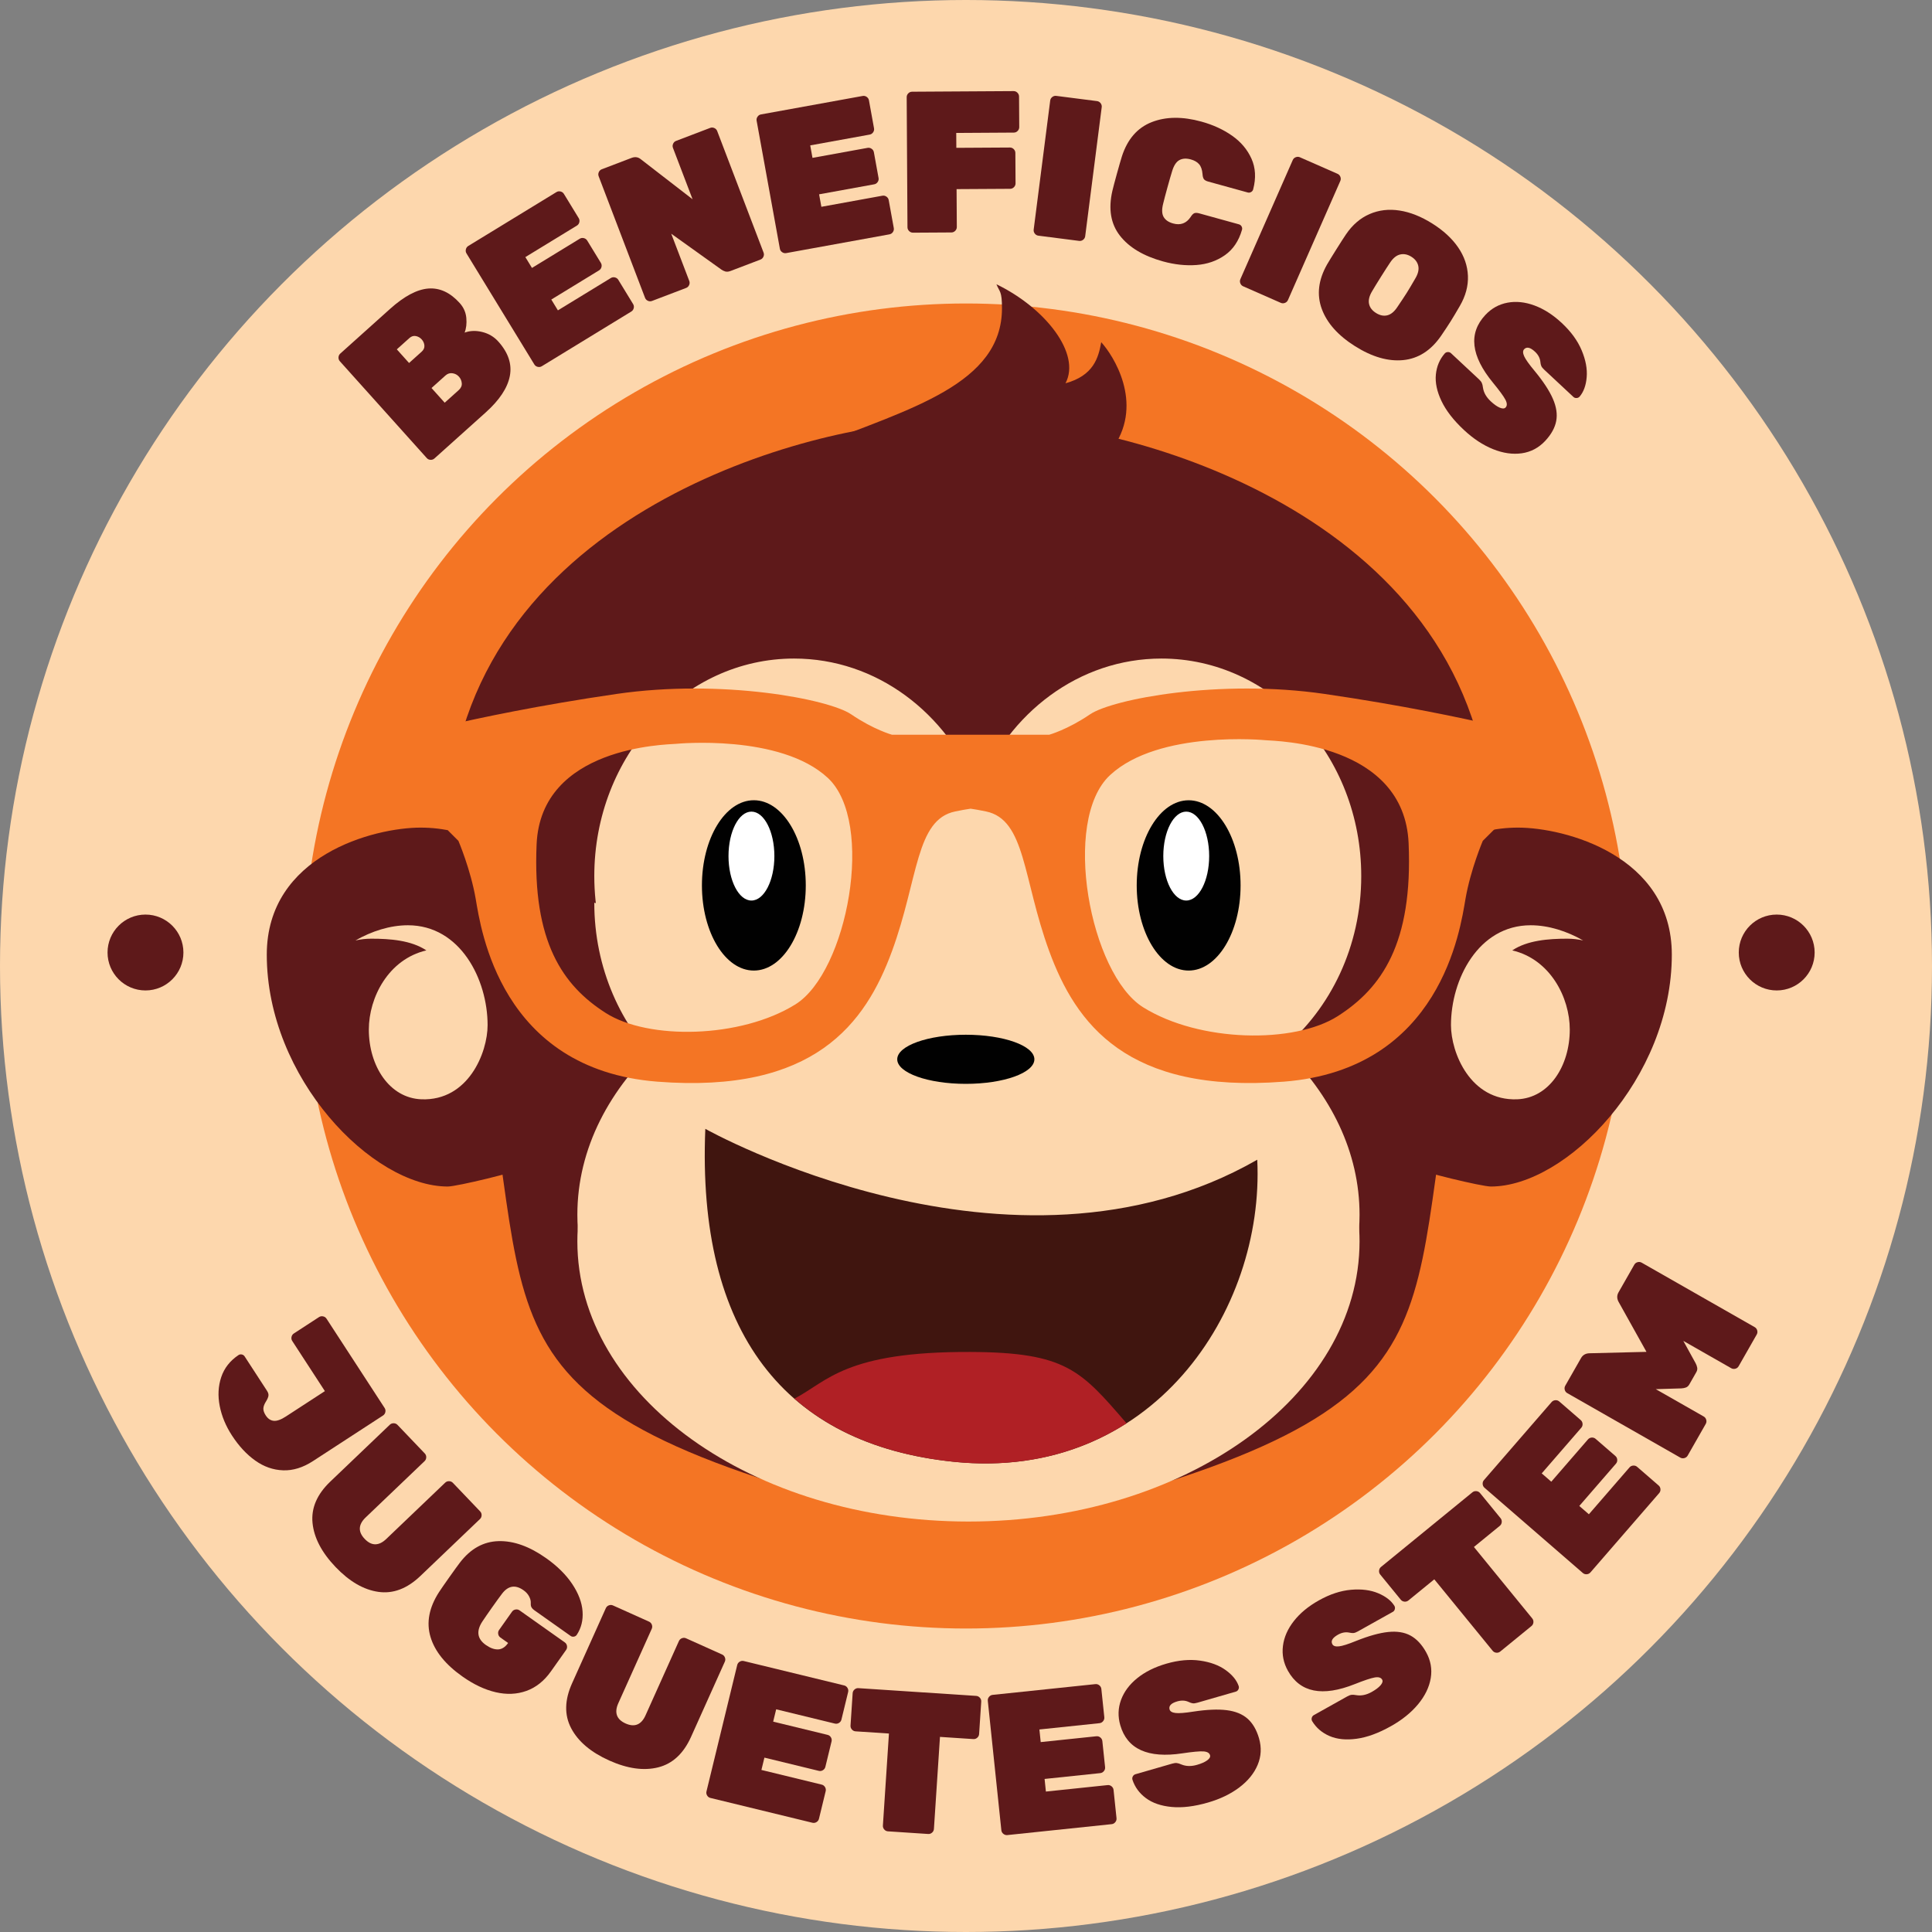 <?xml version="1.0" encoding="utf-8"?>
<!-- Generator: Adobe Illustrator 16.0.0, SVG Export Plug-In . SVG Version: 6.00 Build 0)  -->
<!DOCTYPE svg PUBLIC "-//W3C//DTD SVG 1.1//EN" "http://www.w3.org/Graphics/SVG/1.1/DTD/svg11.dtd">
<svg version="1.1" id="Layer_1" xmlns="http://www.w3.org/2000/svg" xmlns:xlink="http://www.w3.org/1999/xlink" x="0px" y="0px"
	 width="220.69px" height="220.689px" viewBox="0 0 220.69 220.689" enable-background="new 0 0 220.69 220.689"
	 xml:space="preserve">
<rect x="0" y="0" width="220.69" height="220.689" fill="#808080" stroke="none"/>
<g>
	<circle fill="#FDD7AD" cx="110.345" cy="110.345" r="110.345"/>
	<circle fill="#F47524" cx="110.345" cy="110.345" r="75.679"/>
	<g>
		<g>
			<path fill="#5E191A" d="M25.097,160.603c-0.229-1.168-0.171-2.268,0.174-3.297s1.002-1.868,1.971-2.517
				c0.116-0.075,0.242-0.099,0.38-0.069c0.138,0.029,0.245,0.102,0.32,0.217l2.559,3.934c0.133,0.205,0.188,0.394,0.163,0.565
				s-0.114,0.381-0.265,0.626c-0.2,0.313-0.305,0.587-0.315,0.822c-0.011,0.236,0.079,0.502,0.271,0.798
				c0.243,0.372,0.545,0.578,0.909,0.616s0.828-0.127,1.393-0.495l4.453-2.897l-3.726-5.726c-0.092-0.142-0.12-0.297-0.084-0.467
				c0.036-0.17,0.125-0.301,0.266-0.393l2.872-1.869c0.142-0.092,0.297-0.12,0.467-0.084c0.169,0.035,0.3,0.124,0.393,0.266
				l6.636,10.198c0.092,0.141,0.12,0.297,0.084,0.467c-0.036,0.169-0.125,0.301-0.266,0.393l-8,5.206
				c-1.144,0.744-2.282,1.096-3.415,1.056c-1.133-0.04-2.193-0.411-3.181-1.113s-1.874-1.657-2.66-2.865
				C25.792,162.894,25.327,161.77,25.097,160.603z"/>
			<path fill="#5E191A" d="M35.7,173.964c-0.168-1.695,0.508-3.269,2.027-4.72l6.801-6.499c0.122-0.116,0.27-0.173,0.443-0.169
				s0.318,0.066,0.435,0.188l3.114,3.26c0.117,0.122,0.173,0.27,0.169,0.442c-0.004,0.174-0.067,0.319-0.188,0.436l-6.735,6.436
				c-0.421,0.402-0.642,0.81-0.662,1.221c-0.021,0.412,0.166,0.822,0.558,1.233c0.392,0.409,0.794,0.614,1.206,0.612
				c0.412-0.001,0.829-0.203,1.25-0.605l6.735-6.436c0.122-0.116,0.269-0.173,0.443-0.169c0.173,0.004,0.318,0.066,0.435,0.188
				l3.114,3.26c0.117,0.122,0.173,0.27,0.169,0.443c-0.004,0.173-0.067,0.318-0.189,0.435l-6.801,6.499
				c-1.519,1.451-3.119,2.058-4.8,1.818c-1.681-0.238-3.311-1.185-4.889-2.836C36.746,177.339,35.868,175.66,35.7,173.964z"/>
			<path fill="#5E191A" d="M49.175,186.983c-0.49-1.643-0.166-3.349,0.973-5.116c0.227-0.347,0.614-0.908,1.164-1.685
				c0.558-0.788,0.967-1.354,1.228-1.694c1.214-1.583,2.683-2.398,4.408-2.446c1.724-0.048,3.538,0.602,5.44,1.948
				c1.277,0.903,2.27,1.889,2.981,2.955c0.71,1.066,1.103,2.104,1.176,3.115c0.074,1.01-0.147,1.906-0.662,2.688
				c-0.08,0.112-0.189,0.181-0.328,0.204c-0.14,0.024-0.265-0.004-0.377-0.084l-4.149-2.937c-0.25-0.177-0.383-0.374-0.398-0.592
				c0.005-0.033,0.004-0.151-0.003-0.354c-0.007-0.203-0.079-0.427-0.214-0.673c-0.136-0.247-0.341-0.468-0.616-0.662
				c-0.926-0.655-1.74-0.527-2.442,0.385c-0.251,0.329-0.63,0.851-1.135,1.563c-0.505,0.714-0.879,1.257-1.124,1.628
				c-0.715,1.091-0.585,1.981,0.392,2.672c0.5,0.354,0.967,0.525,1.399,0.512s0.813-0.252,1.14-0.715l0.013-0.019l-0.882-0.625
				c-0.138-0.098-0.221-0.231-0.25-0.402s0.005-0.325,0.103-0.463l1.475-2.084c0.098-0.138,0.231-0.221,0.403-0.25
				c0.171-0.029,0.325,0.004,0.463,0.102l5.163,3.654c0.138,0.098,0.221,0.231,0.25,0.402s-0.005,0.325-0.102,0.463l-1.728,2.44
				c-0.779,1.102-1.716,1.848-2.81,2.238c-1.094,0.392-2.265,0.44-3.514,0.147c-1.25-0.292-2.512-0.89-3.789-1.793
				C50.88,190.135,49.665,188.626,49.175,186.983z"/>
			<path fill="#5E191A" d="M65.245,197.417c-0.793-1.508-0.759-3.22,0.102-5.136l3.856-8.581c0.069-0.153,0.185-0.262,0.347-0.323
				s0.32-0.058,0.474,0.012l4.112,1.848c0.154,0.069,0.262,0.185,0.323,0.347s0.058,0.32-0.011,0.474l-3.818,8.497
				c-0.239,0.531-0.291,0.991-0.154,1.381c0.136,0.389,0.463,0.699,0.98,0.933c0.517,0.232,0.966,0.27,1.348,0.113
				c0.381-0.156,0.691-0.5,0.93-1.031l3.818-8.497c0.069-0.153,0.185-0.262,0.347-0.323c0.162-0.062,0.32-0.058,0.474,0.012
				l4.112,1.848c0.154,0.069,0.261,0.185,0.323,0.347c0.061,0.162,0.058,0.32-0.012,0.475l-3.855,8.58
				c-0.861,1.916-2.115,3.08-3.763,3.491c-1.647,0.411-3.513,0.148-5.597-0.788C67.483,200.15,66.038,198.925,65.245,197.417z"/>
			<path fill="#5E191A" d="M80.776,205.1c-0.091-0.148-0.116-0.305-0.076-0.469l3.511-14.437c0.04-0.164,0.133-0.291,0.282-0.382
				c0.148-0.09,0.304-0.115,0.468-0.075l11.465,2.788c0.164,0.04,0.291,0.134,0.381,0.282c0.09,0.148,0.115,0.305,0.075,0.468
				l-0.766,3.151c-0.04,0.164-0.134,0.291-0.282,0.381c-0.148,0.091-0.304,0.115-0.468,0.076l-6.705-1.631l-0.342,1.408l6.213,1.511
				c0.164,0.04,0.291,0.134,0.381,0.282c0.09,0.148,0.115,0.304,0.075,0.468l-0.707,2.905c-0.04,0.164-0.134,0.291-0.282,0.381
				c-0.148,0.091-0.305,0.116-0.468,0.076l-6.213-1.511l-0.342,1.407l6.883,1.675c0.164,0.039,0.291,0.134,0.381,0.281
				c0.09,0.148,0.116,0.305,0.076,0.469l-0.766,3.15c-0.04,0.165-0.134,0.291-0.282,0.382c-0.148,0.09-0.304,0.115-0.468,0.075
				l-11.644-2.832C80.993,205.342,80.866,205.248,80.776,205.1z"/>
			<path fill="#5E191A" d="M101.007,208.979c-0.114-0.131-0.166-0.279-0.155-0.448l0.691-10.512l-3.81-0.25
				c-0.168-0.011-0.31-0.082-0.424-0.212c-0.115-0.131-0.166-0.28-0.155-0.448l0.243-3.695c0.011-0.168,0.082-0.31,0.212-0.424
				c0.13-0.114,0.279-0.166,0.448-0.155l13.449,0.885c0.168,0.011,0.31,0.082,0.424,0.212c0.114,0.131,0.166,0.28,0.155,0.448
				l-0.243,3.695c-0.012,0.168-0.082,0.31-0.213,0.424c-0.13,0.114-0.279,0.166-0.447,0.154l-3.81-0.25l-0.691,10.511
				c-0.011,0.169-0.082,0.311-0.212,0.425c-0.131,0.114-0.28,0.166-0.448,0.154l-4.59-0.302
				C101.262,209.181,101.121,209.11,101.007,208.979z"/>
			<path fill="#5E191A" d="M114.612,209.479c-0.135-0.109-0.211-0.247-0.229-0.415l-1.547-14.777
				c-0.018-0.168,0.027-0.319,0.137-0.454s0.248-0.211,0.416-0.229l11.734-1.229c0.168-0.018,0.318,0.029,0.454,0.138
				c0.135,0.109,0.211,0.248,0.229,0.416l0.338,3.225c0.018,0.168-0.028,0.319-0.138,0.454s-0.248,0.211-0.416,0.229l-6.861,0.719
				l0.15,1.441l6.359-0.666c0.168-0.018,0.318,0.028,0.453,0.138s0.211,0.247,0.229,0.415l0.313,2.974
				c0.018,0.168-0.029,0.319-0.138,0.454c-0.11,0.135-0.248,0.211-0.415,0.229l-6.359,0.666l0.15,1.441l7.045-0.738
				c0.168-0.018,0.319,0.028,0.455,0.138c0.134,0.109,0.211,0.247,0.229,0.415l0.338,3.226c0.018,0.168-0.029,0.319-0.139,0.453
				c-0.109,0.136-0.248,0.212-0.415,0.229l-11.917,1.248C114.898,209.635,114.747,209.589,114.612,209.479z"/>
			<path fill="#5E191A" d="M133.835,206.407c-1.205-0.114-2.185-0.45-2.936-1.008c-0.752-0.557-1.266-1.259-1.541-2.104
				c-0.038-0.133-0.023-0.261,0.045-0.384c0.068-0.124,0.168-0.204,0.301-0.243l4.199-1.212c0.205-0.059,0.379-0.081,0.52-0.065
				c0.14,0.016,0.319,0.071,0.539,0.167c0.524,0.216,1.119,0.228,1.781,0.036c0.501-0.145,0.887-0.315,1.156-0.513
				c0.271-0.198,0.378-0.393,0.322-0.584c-0.076-0.266-0.334-0.41-0.771-0.436s-1.23,0.048-2.379,0.22
				c-3.945,0.597-6.313-0.476-7.104-3.216c-0.285-0.987-0.256-1.949,0.088-2.887c0.344-0.937,0.963-1.766,1.855-2.486
				c0.894-0.721,2.004-1.272,3.329-1.655c1.385-0.399,2.668-0.515,3.851-0.345c1.182,0.17,2.156,0.53,2.922,1.083
				c0.766,0.554,1.262,1.165,1.486,1.834c0.039,0.132,0.023,0.261-0.045,0.384s-0.16,0.202-0.279,0.236l-4.419,1.275
				c-0.206,0.06-0.376,0.081-0.509,0.063c-0.133-0.018-0.292-0.071-0.477-0.161c-0.387-0.176-0.815-0.195-1.287-0.06
				c-0.707,0.204-1,0.513-0.881,0.925c0.063,0.221,0.289,0.355,0.678,0.402c0.389,0.048,1.072-0.006,2.049-0.16
				c1.528-0.233,2.793-0.287,3.795-0.162c1.002,0.126,1.798,0.451,2.389,0.975c0.59,0.524,1.025,1.272,1.306,2.244
				c0.302,1.047,0.25,2.055-0.156,3.025c-0.405,0.972-1.104,1.831-2.093,2.579c-0.988,0.748-2.183,1.324-3.582,1.729
				C136.425,206.354,135.042,206.521,133.835,206.407z"/>
			<path fill="#5E191A" d="M154.953,198.617c-1.2,0.162-2.229,0.058-3.088-0.314s-1.519-0.938-1.979-1.699
				c-0.066-0.121-0.082-0.248-0.043-0.385c0.038-0.135,0.117-0.237,0.238-0.305l3.813-2.134c0.187-0.104,0.351-0.165,0.491-0.182
				c0.139-0.017,0.327-0.003,0.563,0.04c0.561,0.091,1.142-0.032,1.744-0.369c0.454-0.254,0.791-0.509,1.01-0.763
				c0.217-0.254,0.278-0.468,0.181-0.642c-0.135-0.241-0.418-0.323-0.851-0.249c-0.433,0.075-1.188,0.327-2.267,0.755
				c-3.706,1.477-6.257,0.97-7.649-1.519c-0.501-0.896-0.691-1.84-0.568-2.831c0.121-0.99,0.535-1.938,1.242-2.843
				c0.706-0.905,1.661-1.694,2.865-2.368c1.258-0.704,2.481-1.107,3.672-1.211c1.189-0.103,2.22,0.027,3.092,0.392
				c0.871,0.365,1.492,0.848,1.863,1.448c0.068,0.12,0.082,0.248,0.044,0.384s-0.11,0.233-0.218,0.293l-4.015,2.246
				c-0.188,0.105-0.348,0.164-0.481,0.177c-0.133,0.014-0.3-0.003-0.501-0.049c-0.416-0.083-0.838-0.005-1.267,0.234
				c-0.642,0.359-0.857,0.727-0.648,1.101c0.112,0.201,0.363,0.28,0.752,0.238c0.39-0.042,1.043-0.249,1.959-0.621
				c1.436-0.575,2.655-0.915,3.66-1.02c1.004-0.105,1.853,0.03,2.547,0.406c0.693,0.376,1.287,1.006,1.781,1.889
				c0.531,0.95,0.709,1.944,0.535,2.982c-0.176,1.038-0.659,2.033-1.452,2.986c-0.794,0.953-1.825,1.786-3.097,2.497
				C157.464,197.978,156.153,198.455,154.953,198.617z"/>
			<path fill="#5E191A" d="M170.919,188.786c-0.172-0.018-0.313-0.092-0.418-0.223l-6.663-8.159l-2.958,2.415
				c-0.131,0.106-0.281,0.151-0.454,0.134s-0.312-0.092-0.419-0.223l-2.342-2.868c-0.107-0.131-0.151-0.282-0.135-0.455
				c0.018-0.172,0.092-0.312,0.223-0.419l10.439-8.524c0.131-0.106,0.283-0.15,0.455-0.134c0.173,0.018,0.313,0.092,0.42,0.223
				l2.342,2.868c0.106,0.131,0.15,0.282,0.133,0.455s-0.091,0.313-0.222,0.419l-2.957,2.414l6.662,8.16
				c0.106,0.131,0.151,0.282,0.134,0.455s-0.092,0.312-0.223,0.419l-3.563,2.909C171.243,188.759,171.092,188.804,170.919,188.786z"
				/>
			<path fill="#5E191A" d="M181.251,179.823c-0.174,0.013-0.324-0.036-0.451-0.146l-11.227-9.732
				c-0.127-0.11-0.197-0.252-0.21-0.426c-0.013-0.173,0.036-0.323,0.147-0.45l7.729-8.916c0.11-0.127,0.252-0.196,0.426-0.209
				c0.173-0.013,0.322,0.036,0.45,0.146l2.45,2.125c0.128,0.11,0.197,0.252,0.21,0.425c0.013,0.174-0.036,0.323-0.147,0.451
				l-4.52,5.213l1.095,0.949l4.188-4.831c0.11-0.127,0.252-0.197,0.426-0.21c0.173-0.012,0.322,0.037,0.45,0.147l2.259,1.959
				c0.128,0.11,0.197,0.252,0.21,0.425c0.013,0.174-0.036,0.323-0.147,0.451l-4.188,4.831l1.095,0.949l4.64-5.353
				c0.111-0.128,0.252-0.197,0.426-0.21c0.173-0.012,0.323,0.037,0.451,0.147l2.449,2.124c0.129,0.11,0.198,0.252,0.211,0.425
				c0.012,0.174-0.037,0.324-0.148,0.451l-7.849,9.055C181.565,179.741,181.424,179.812,181.251,179.823z"/>
			<path fill="#5E191A" d="M192.405,166.556c-0.168,0.046-0.324,0.026-0.471-0.057l-12.906-7.363
				c-0.146-0.083-0.242-0.208-0.288-0.376c-0.046-0.167-0.026-0.324,0.057-0.471l1.801-3.156c0.212-0.373,0.556-0.557,1.029-0.552
				l6.447-0.161l-3.142-5.632c-0.246-0.405-0.262-0.794-0.05-1.167l1.801-3.156c0.083-0.146,0.209-0.242,0.376-0.289
				c0.168-0.045,0.324-0.026,0.471,0.058l12.906,7.362c0.146,0.083,0.242,0.209,0.288,0.376c0.046,0.168,0.026,0.324-0.057,0.471
				l-2.063,3.616c-0.083,0.146-0.208,0.243-0.375,0.288c-0.168,0.046-0.324,0.027-0.471-0.057l-5.475-3.123l1.405,2.55
				c0.094,0.177,0.154,0.349,0.183,0.515c0.029,0.167-0.006,0.337-0.105,0.51l-0.797,1.398c-0.1,0.173-0.227,0.29-0.385,0.35
				c-0.158,0.061-0.337,0.095-0.537,0.104l-2.909,0.088l5.474,3.122c0.146,0.084,0.242,0.21,0.289,0.377
				c0.045,0.167,0.026,0.324-0.057,0.471l-2.063,3.616C192.698,166.414,192.572,166.51,192.405,166.556z"/>
		</g>
	</g>
	<g>
		<g>
			<polygon fill="#5E191A" points="95.625,98.341 125.929,98.341 125.929,51.509 97.004,50.456 			"/>
			<path fill="#5E191A" d="M122.497,172.451c49.255-13.144,35.916-22.559,45.975-62.609c10.443-41.581-25.675-57.191-45.577-60.774"
				/>
			<g>
				<path fill="#5E191A" d="M161.425,133.343c0.855,0.517,7.854,2.192,8.873,2.192c8.621,0,20.672-12.381,20.672-26.486
					c0-11.363-12.286-14.512-17.559-14.512c-2.637,0-5.214,0.598-7.512,1.942"/>
				<path fill="#FDD7AD" d="M180.844,107.429c-1.838-1.054-3.946-1.738-5.997-1.738c-5.992,0-9.104,6.2-9.104,11.405
					c0,3.149,2.209,8.669,7.551,8.476c3.678-0.134,6.02-3.819,6.02-7.964c0-3.666-2.24-8.037-6.571-9.045
					c1.715-1.15,4.138-1.338,6.278-1.338C179.64,107.225,180.253,107.292,180.844,107.429z"/>
			</g>
			<path fill="#5E191A" d="M98.946,172.451c-49.255-13.144-35.916-22.559-45.976-62.609C42.527,68.261,78.647,52.65,98.549,49.067"
				/>
			<g>
				<path fill="#5E191A" d="M60.018,133.343c-0.855,0.517-7.852,2.192-8.872,2.192c-8.623,0-20.672-12.381-20.672-26.486
					c0-11.363,12.286-14.512,17.559-14.512c2.635,0,5.213,0.598,7.511,1.942"/>
				<path fill="#FDD7AD" d="M40.599,107.429c1.839-1.054,3.946-1.738,5.998-1.738c5.992,0,9.101,6.2,9.101,11.405
					c0,3.149-2.206,8.669-7.55,8.476c-3.675-0.134-6.017-3.819-6.017-7.964c0-3.666,2.24-8.037,6.572-9.045
					c-1.716-1.15-4.138-1.338-6.28-1.338C41.803,107.225,41.189,107.292,40.599,107.429z"/>
			</g>
			<path fill="#5E191A" d="M93.42,50.86c10.522-4.187,21.035-6.981,21.035-15.649c0-2.003-0.266-1.823-0.634-2.741
				c5.57,2.699,9.687,7.917,7.889,11.312c3.206-0.877,3.764-2.911,4.082-4.694c1.37,1.5,4.82,6.853,1.466,11.894
				c2.694,0.576,5.094,1.5,7.196,2.654"/>
		</g>
		<path fill="#FDD7AD" d="M155.493,100.074c0-13.725-10.217-24.849-22.821-24.849c-9.415,0-17.496,6.213-20.982,15.078
			c-3.486-8.865-11.567-15.078-20.984-15.078c-12.604,0-22.82,11.124-22.82,24.849c0,7.471,3.043,14.16,7.836,18.715
			c-6.108,5.475-9.77,12.411-9.77,19.966c0,17.675,20.001,32.005,44.676,32.005c24.67,0,44.672-14.33,44.672-32.005
			c0-7.117-3.245-13.688-8.728-19.002C151.989,115.209,155.493,108.097,155.493,100.074z"/>
		<path fill="#FDD7AD" d="M111.689,93.35"/>
		<path fill="#FDD7AD" d="M67.885,103.119c0,7.472,3.043,14.157,7.836,18.715c-6.108,5.475-9.77,12.41-9.77,19.965
			c0,17.677,20.001,32.005,44.676,32.005c24.67,0,44.672-14.328,44.672-32.005c0-7.116-3.245-13.685-8.728-18.999"/>
		<ellipse fill="#010101" cx="110.323" cy="121.002" rx="7.833" ry="2.805"/>
		<g>
			<ellipse fill="#010101" cx="135.778" cy="101.14" rx="5.932" ry="9.726"/>
			<ellipse fill="#FFFFFF" cx="135.502" cy="97.789" rx="2.62" ry="5.078"/>
		</g>
		<g>
			<path fill="#010101" d="M92.043,101.14c0,5.372-2.656,9.726-5.935,9.726c-3.274,0-5.928-4.354-5.928-9.726
				c0-5.374,2.654-9.73,5.928-9.73C89.388,91.409,92.043,95.766,92.043,101.14z"/>
			<ellipse fill="#FFFFFF" cx="85.836" cy="97.789" rx="2.62" ry="5.078"/>
		</g>
		<path fill="#F47524" d="M110.872,92.375c0.463,0.065,1.036,0.166,1.75,0.313c4.544,0.934,4.195,7.675,7.225,15.95
			c3.03,8.272,8.857,16.314,26.806,14.918c17.95-1.398,20.163-17.481,20.745-20.861c0.584-3.383,1.98-6.646,1.98-6.646l1.762-1.757
			c0.364-0.366,0.57-0.861,0.57-1.378v-8.262c0-0.907-0.625-1.696-1.513-1.897c-2.929-0.675-9.894-2.181-18.884-3.487
			c-12.004-1.749-24.24,0.584-26.805,2.333s-4.662,2.328-4.662,2.328h-17.95c0,0-2.097-0.579-4.661-2.328
			c-2.565-1.752-14.802-4.083-26.807-2.333c-8.99,1.307-15.953,2.813-18.882,3.487c-0.887,0.201-1.514,0.986-1.514,1.896v8.261
			c0,0.519,0.206,1.015,0.57,1.378l1.762,1.76c0,0,1.398,3.264,1.979,6.646c0.584,3.377,2.797,19.463,20.746,20.861
			c17.949,1.396,23.775-6.646,26.807-14.918c3.03-8.275,2.68-15.017,7.226-15.95C109.836,92.541,110.408,92.44,110.872,92.375z
			 M152.827,116.062c-4.984,3.194-15.805,3.013-22.238-0.995c-6.084-3.79-9.375-21.34-3.791-26.525
			c5.586-5.186,17.752-3.989,17.752-3.989c1.195,0.099,15.854,0.301,16.354,11.766C161.402,107.785,157.813,112.87,152.827,116.062z
			 M61.296,96.442c0.487-11.187,14.783-11.379,15.951-11.476c0,0,11.866-1.17,17.311,3.889c5.447,5.059,2.238,22.175-3.696,25.873
			c-6.276,3.908-16.827,4.086-21.69,0.97C64.31,112.587,60.809,107.627,61.296,96.442z"/>
		<g>
			<path fill="#40150F" d="M80.568,128.947c0,0,34.953,19.638,63.046,3.527c0.85,17.254-12.04,36.825-34.664,34.504
				C89.644,165,79.597,152.153,80.568,128.947z"/>
			<path fill="#B02025" d="M90.743,159.767c4.604,4.021,10.702,6.442,18.208,7.212c7.787,0.798,14.419-0.996,19.738-4.395
				c-5.209-6.025-6.885-8.103-17.8-8.152C96.505,154.366,94.51,157.813,90.743,159.767z"/>
		</g>
	</g>
	<g>
		<g>
			<path fill="#5E191A" d="M49.176,52.525c-0.173-0.009-0.316-0.076-0.428-0.202l-9.926-11.057
				c-0.113-0.126-0.165-0.274-0.156-0.448c0.01-0.173,0.078-0.315,0.203-0.429l5.682-5.101c1.62-1.455,3.082-2.231,4.384-2.33
				c1.303-0.097,2.497,0.459,3.584,1.668c0.439,0.49,0.689,1.056,0.748,1.693c0.057,0.639-0.007,1.196-0.196,1.675
				c0.619-0.227,1.294-0.25,2.023-0.069s1.339,0.544,1.83,1.092c1.137,1.266,1.574,2.579,1.312,3.939
				c-0.264,1.359-1.183,2.745-2.758,4.159l-5.853,5.254C49.499,52.483,49.348,52.535,49.176,52.525z M48.164,40.174
				c0.229-0.204,0.333-0.438,0.315-0.699c-0.019-0.262-0.121-0.495-0.305-0.701c-0.184-0.204-0.407-0.334-0.67-0.387
				c-0.264-0.051-0.51,0.025-0.738,0.229l-1.438,1.29l1.399,1.559L48.164,40.174z M52.389,44.571
				c0.263-0.236,0.383-0.497,0.36-0.787c-0.022-0.289-0.131-0.542-0.326-0.759s-0.439-0.346-0.736-0.389
				c-0.296-0.043-0.563,0.042-0.804,0.258l-1.591,1.429L50.797,46L52.389,44.571z"/>
			<path fill="#5E191A" d="M61.42,41.904c-0.168-0.04-0.296-0.132-0.385-0.277l-7.748-12.678c-0.088-0.144-0.111-0.299-0.07-0.469
				c0.039-0.168,0.131-0.296,0.275-0.385l10.068-6.152c0.144-0.088,0.3-0.111,0.469-0.071c0.167,0.041,0.296,0.133,0.385,0.276
				l1.691,2.768c0.087,0.144,0.111,0.301,0.07,0.469c-0.04,0.169-0.132,0.298-0.276,0.385l-5.888,3.598l0.756,1.238l5.456-3.335
				c0.145-0.088,0.299-0.112,0.469-0.07c0.168,0.041,0.296,0.133,0.384,0.276l1.559,2.551c0.089,0.145,0.112,0.3,0.072,0.47
				c-0.041,0.169-0.134,0.296-0.277,0.384l-5.456,3.335l0.755,1.236l6.045-3.694c0.144-0.088,0.3-0.111,0.469-0.07
				c0.168,0.04,0.297,0.133,0.385,0.276l1.691,2.768c0.088,0.145,0.112,0.3,0.071,0.469c-0.041,0.169-0.134,0.297-0.277,0.385
				L61.89,41.834C61.744,41.922,61.589,41.945,61.42,41.904z"/>
			<path fill="#5E191A" d="M74.009,34.36c-0.159-0.071-0.268-0.186-0.328-0.343l-5.297-13.882c-0.06-0.157-0.055-0.315,0.017-0.474
				c0.071-0.158,0.185-0.268,0.342-0.327l3.396-1.296c0.4-0.153,0.758-0.102,1.069,0.158l5.904,4.566l-2.24-5.867
				c-0.06-0.157-0.054-0.314,0.017-0.474c0.07-0.158,0.185-0.268,0.343-0.328l3.89-1.483c0.157-0.061,0.316-0.055,0.473,0.016
				c0.159,0.07,0.269,0.186,0.329,0.344l5.297,13.88c0.06,0.158,0.055,0.315-0.017,0.475c-0.071,0.159-0.185,0.268-0.342,0.328
				l-3.395,1.295c-0.245,0.093-0.449,0.115-0.617,0.063c-0.167-0.05-0.317-0.124-0.452-0.22l-5.724-4.094l2.059,5.393
				c0.06,0.158,0.055,0.316-0.016,0.475c-0.072,0.158-0.186,0.268-0.343,0.328l-3.89,1.483
				C74.325,34.437,74.166,34.432,74.009,34.36z"/>
			<path fill="#5E191A" d="M89.343,28.807c-0.143-0.098-0.229-0.23-0.259-0.397l-2.655-14.618c-0.031-0.166,0.004-0.32,0.103-0.464
				c0.099-0.142,0.23-0.229,0.397-0.259l11.609-2.107c0.166-0.03,0.32,0.004,0.462,0.103c0.143,0.1,0.23,0.231,0.259,0.397
				l0.579,3.19c0.031,0.166-0.004,0.32-0.102,0.463c-0.1,0.143-0.231,0.229-0.396,0.259l-6.789,1.233l0.258,1.426l6.292-1.143
				c0.166-0.03,0.319,0.004,0.462,0.104c0.144,0.098,0.229,0.231,0.259,0.396l0.534,2.941c0.031,0.166-0.003,0.321-0.103,0.464
				c-0.098,0.142-0.23,0.229-0.397,0.259l-6.292,1.143l0.26,1.426l6.969-1.267c0.166-0.029,0.321,0.004,0.464,0.103
				c0.142,0.1,0.229,0.232,0.259,0.397l0.579,3.19c0.031,0.167-0.004,0.321-0.102,0.464c-0.1,0.143-0.232,0.229-0.398,0.259
				l-11.79,2.142C89.639,28.939,89.485,28.906,89.343,28.807z"/>
			<path fill="#5E191A" d="M103.847,26.394c-0.124-0.121-0.186-0.267-0.188-0.436l-0.089-14.857c0-0.169,0.059-0.315,0.182-0.438
				c0.121-0.123,0.267-0.186,0.436-0.187l11.591-0.07c0.17-0.001,0.314,0.061,0.438,0.182c0.123,0.122,0.186,0.268,0.188,0.436
				l0.021,3.497c0,0.168-0.06,0.314-0.182,0.438c-0.121,0.124-0.267,0.186-0.436,0.187l-6.578,0.04l0.011,1.701l6.118-0.036
				c0.168-0.001,0.313,0.059,0.438,0.181c0.123,0.123,0.186,0.269,0.187,0.436l0.021,3.474c0.001,0.17-0.06,0.315-0.181,0.438
				c-0.122,0.125-0.268,0.187-0.437,0.188l-6.118,0.036l0.027,4.324c0,0.169-0.06,0.315-0.181,0.438
				c-0.123,0.124-0.268,0.186-0.437,0.187l-4.392,0.026C104.115,26.576,103.969,26.516,103.847,26.394z"/>
			<path fill="#5E191A" d="M118.204,26.683c-0.107-0.137-0.148-0.289-0.128-0.456l1.887-14.738c0.021-0.167,0.101-0.304,0.237-0.41
				c0.138-0.106,0.29-0.148,0.457-0.127l4.654,0.596c0.167,0.021,0.304,0.102,0.41,0.238c0.105,0.137,0.148,0.289,0.127,0.457
				l-1.887,14.737c-0.021,0.168-0.102,0.305-0.236,0.41c-0.139,0.106-0.291,0.148-0.458,0.127l-4.653-0.596
				C118.446,26.899,118.31,26.82,118.204,26.683z"/>
			<path fill="#5E191A" d="M127.92,26.91c-1.044-1.346-1.328-3.051-0.853-5.116c0.096-0.402,0.267-1.055,0.517-1.956
				c0.254-0.917,0.444-1.579,0.574-1.989c0.636-1.956,1.767-3.254,3.391-3.895s3.522-0.661,5.696-0.061
				c1.33,0.368,2.498,0.905,3.504,1.613c1.005,0.707,1.741,1.583,2.209,2.626c0.466,1.045,0.529,2.212,0.189,3.501
				c-0.036,0.133-0.116,0.234-0.24,0.304c-0.121,0.069-0.25,0.086-0.383,0.049l-4.521-1.249c-0.236-0.066-0.398-0.158-0.484-0.277
				c-0.087-0.119-0.14-0.316-0.158-0.593c-0.041-0.488-0.169-0.857-0.387-1.109c-0.216-0.25-0.532-0.434-0.945-0.548
				c-0.518-0.143-0.954-0.116-1.311,0.079c-0.357,0.197-0.633,0.617-0.827,1.263c-0.124,0.396-0.302,1.007-0.53,1.834
				c-0.229,0.829-0.395,1.458-0.498,1.892c-0.166,0.654-0.145,1.157,0.06,1.508c0.206,0.352,0.565,0.598,1.085,0.74
				c0.842,0.233,1.506-0.012,1.993-0.736c0.144-0.231,0.281-0.376,0.417-0.434s0.329-0.053,0.58,0.017l4.521,1.25
				c0.134,0.037,0.235,0.116,0.305,0.239c0.07,0.124,0.086,0.25,0.049,0.384c-0.369,1.281-1.023,2.25-1.96,2.906
				c-0.937,0.655-2.019,1.029-3.245,1.119c-1.227,0.091-2.504-0.048-3.834-0.415C130.602,29.238,128.964,28.257,127.92,26.91z"/>
			<path fill="#5E191A" d="M141.681,32.359c-0.063-0.162-0.061-0.319,0.008-0.475l5.98-13.6c0.067-0.155,0.182-0.265,0.344-0.326
				c0.161-0.063,0.32-0.061,0.474,0.007l4.296,1.888c0.154,0.068,0.264,0.184,0.327,0.346c0.062,0.161,0.059,0.319-0.009,0.474
				l-5.98,13.602c-0.068,0.154-0.184,0.263-0.344,0.325c-0.162,0.063-0.32,0.061-0.475-0.007l-4.295-1.889
				C141.853,32.637,141.743,32.521,141.681,32.359z"/>
			<path fill="#5E191A" d="M150.983,35.281c-0.592-1.623-0.389-3.314,0.61-5.077c0.208-0.358,0.557-0.927,1.046-1.706
				c0.498-0.792,0.868-1.365,1.108-1.721c0.74-1.093,1.64-1.867,2.698-2.325c1.057-0.458,2.197-0.593,3.418-0.404
				c1.223,0.188,2.469,0.683,3.741,1.482c1.273,0.8,2.259,1.709,2.958,2.728c0.699,1.02,1.072,2.105,1.118,3.257
				c0.046,1.152-0.264,2.298-0.927,3.438c-0.43,0.744-0.779,1.33-1.049,1.758c-0.27,0.429-0.637,0.985-1.104,1.669
				c-1.155,1.665-2.592,2.583-4.31,2.753c-1.719,0.169-3.551-0.358-5.499-1.583C152.847,38.326,151.577,36.903,150.983,35.281z
				 M158.466,36.019c0.416-0.1,0.798-0.413,1.146-0.938c0.499-0.736,0.859-1.28,1.079-1.63c0.237-0.377,0.563-0.924,0.978-1.642
				c0.32-0.539,0.434-1.021,0.338-1.444c-0.097-0.424-0.359-0.769-0.787-1.038c-0.43-0.27-0.855-0.356-1.277-0.259
				c-0.424,0.096-0.809,0.406-1.156,0.931c-0.232,0.342-0.577,0.877-1.035,1.604c-0.457,0.728-0.797,1.283-1.021,1.668
				c-0.322,0.54-0.437,1.02-0.348,1.438c0.09,0.419,0.354,0.767,0.798,1.044C157.622,36.03,158.05,36.119,158.466,36.019z"/>
			<path fill="#5E191A" d="M164.661,45.814c-0.521-1.095-0.735-2.107-0.643-3.037c0.093-0.932,0.431-1.732,1.016-2.404
				c0.093-0.1,0.211-0.153,0.352-0.158c0.142-0.005,0.263,0.04,0.363,0.134l3.195,2.981c0.156,0.146,0.265,0.283,0.322,0.412
				c0.06,0.128,0.104,0.311,0.133,0.549c0.085,0.562,0.381,1.077,0.884,1.548c0.382,0.356,0.726,0.599,1.034,0.729
				c0.31,0.13,0.531,0.123,0.668-0.024c0.188-0.201,0.18-0.496-0.023-0.886c-0.203-0.389-0.673-1.031-1.409-1.928
				c-2.537-3.08-2.833-5.663-0.887-7.748c0.701-0.751,1.542-1.22,2.522-1.405c0.98-0.187,2.01-0.08,3.086,0.316
				s2.121,1.064,3.13,2.007c1.054,0.982,1.811,2.025,2.272,3.127c0.461,1.102,0.65,2.123,0.569,3.064
				c-0.08,0.94-0.352,1.68-0.81,2.217c-0.094,0.1-0.213,0.153-0.353,0.158c-0.141,0.005-0.257-0.035-0.346-0.118l-3.364-3.139
				c-0.156-0.146-0.262-0.28-0.314-0.404c-0.054-0.122-0.089-0.286-0.106-0.492c-0.048-0.421-0.25-0.8-0.608-1.134
				c-0.537-0.503-0.954-0.597-1.247-0.282c-0.157,0.168-0.155,0.432,0.003,0.789s0.555,0.916,1.189,1.676
				c0.984,1.191,1.681,2.249,2.087,3.174s0.535,1.774,0.389,2.55c-0.146,0.775-0.564,1.532-1.255,2.273
				c-0.744,0.795-1.636,1.268-2.677,1.419c-1.042,0.148-2.138-0.009-3.288-0.472c-1.15-0.466-2.257-1.194-3.32-2.189
				C166.036,48.009,165.183,46.908,164.661,45.814z"/>
		</g>
	</g>
	<circle fill="#5E191A" cx="202.951" cy="108.804" r="4.333"/>
	<circle fill="#5E191A" cx="16.618" cy="108.804" r="4.333"/>
</g>
</svg>
